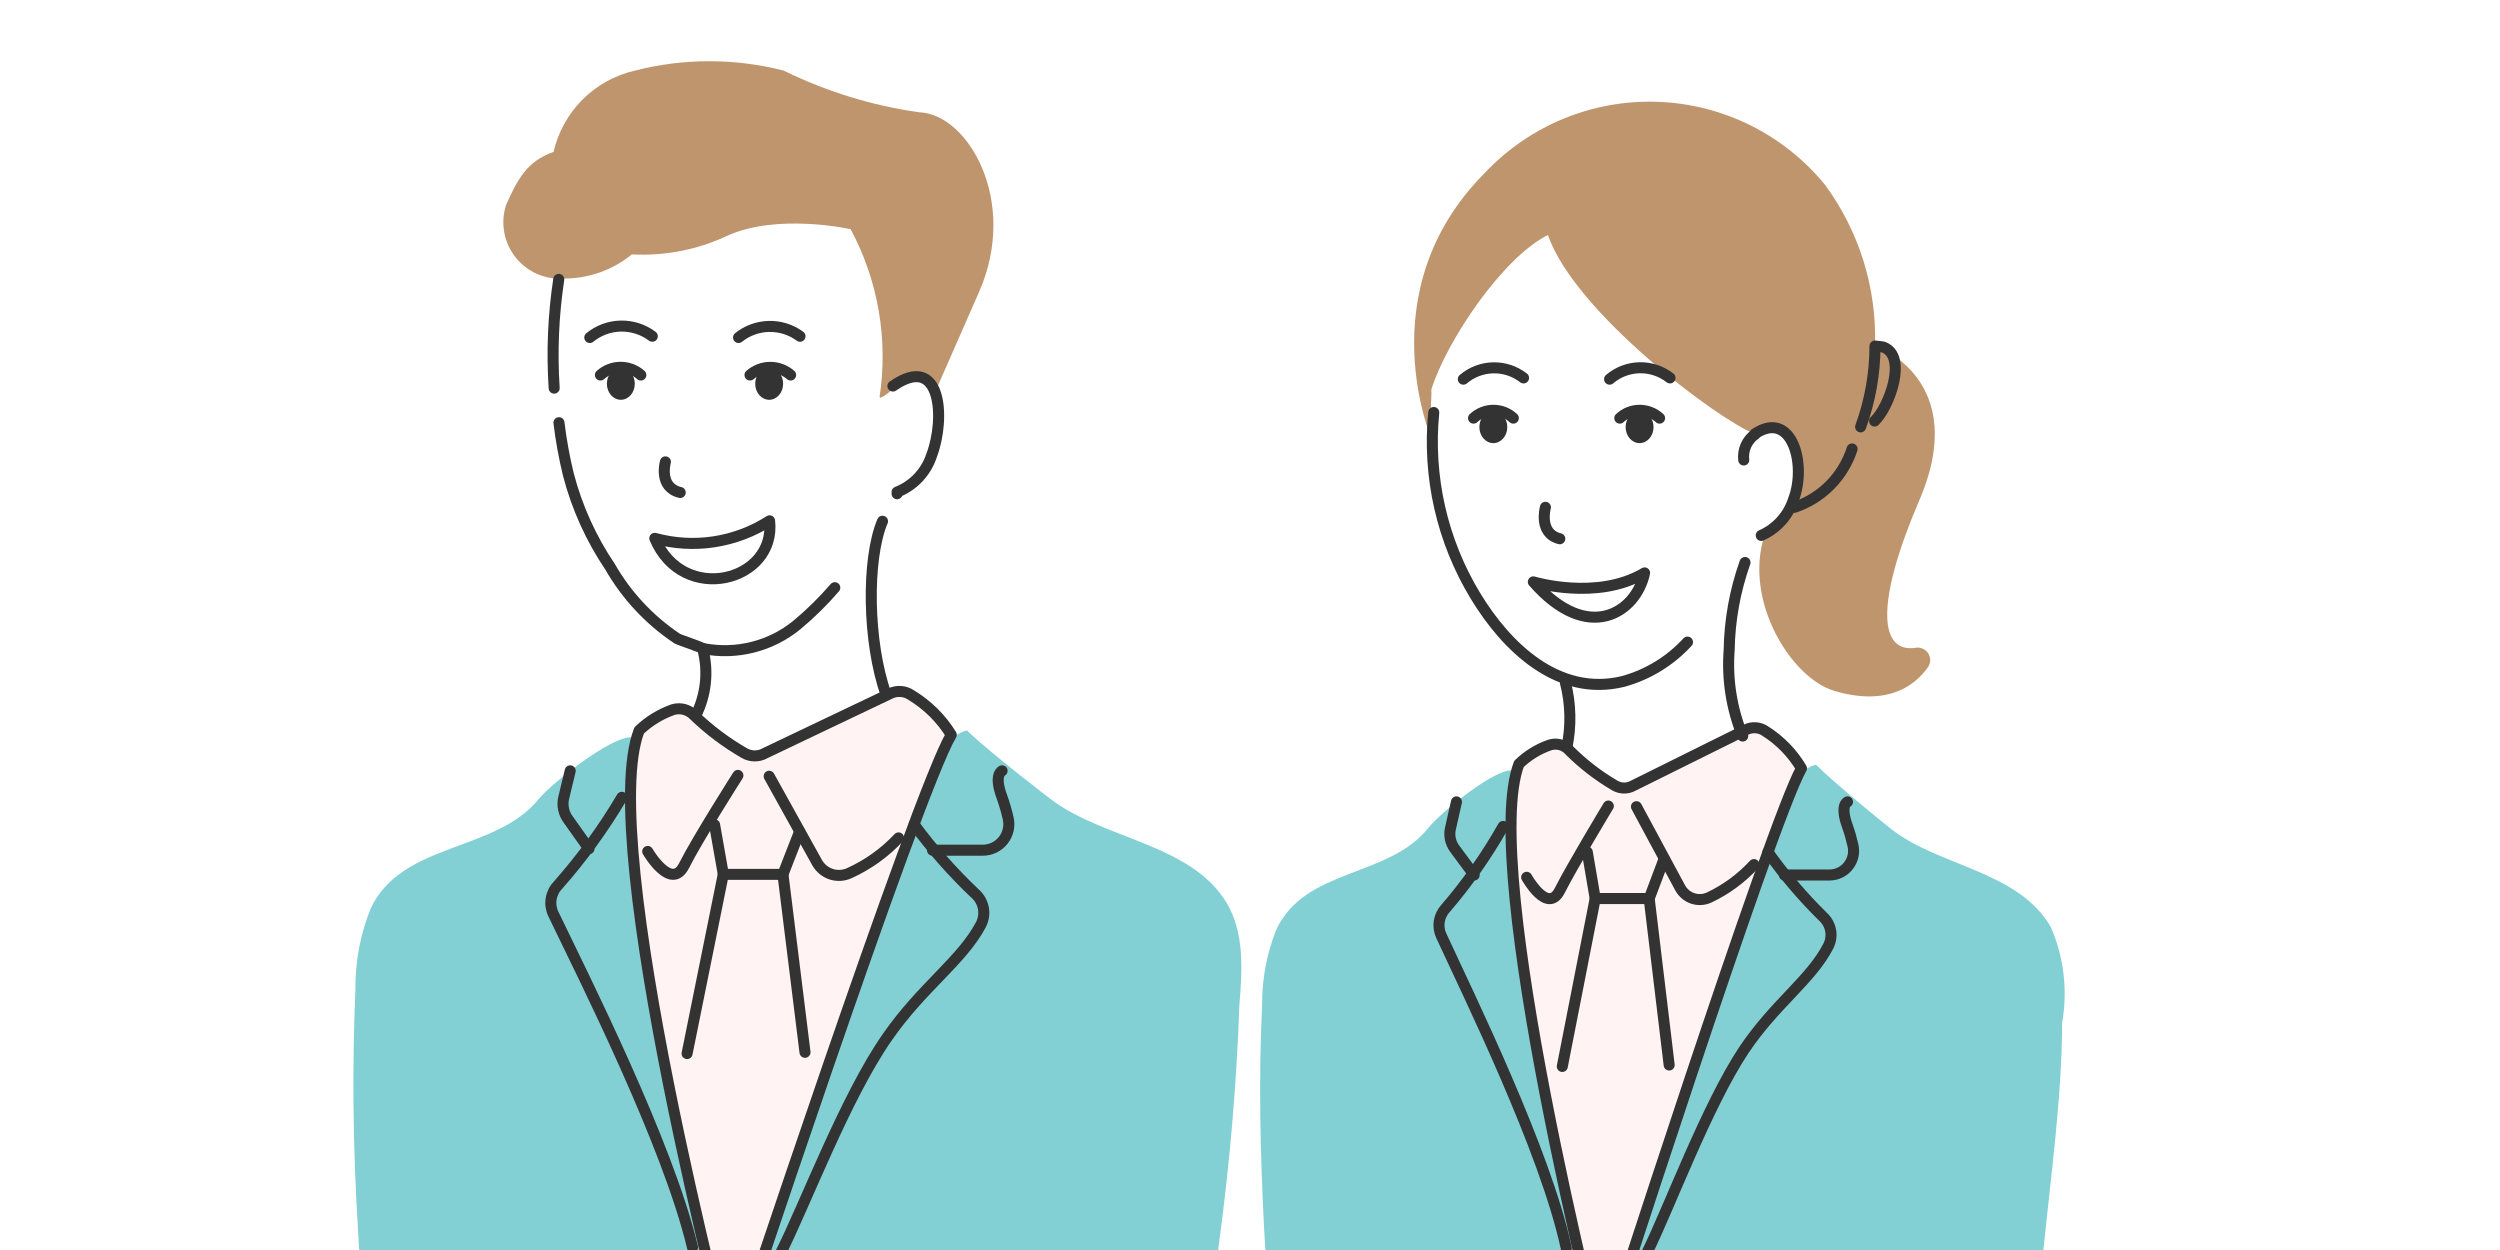 <svg width="120" height="60" viewBox="0 0 120 60" fill="none" xmlns="http://www.w3.org/2000/svg">
<rect x="0" y="0" width="120" height="60" fill="#808080" stroke="none"/>
<g clip-path="url(#clip0_1246_112323)">
<path d="M580 -173H-25V142H580V-173Z" fill="white"/>
<path d="M40.83 11C40.83 11 37.3 10.21 34.88 11.33C33.459 11.993 31.896 12.295 30.33 12.21C29.413 12.96 28.265 13.369 27.08 13.37C26.637 13.404 26.192 13.329 25.785 13.151C25.377 12.973 25.02 12.697 24.744 12.348C24.469 12 24.283 11.588 24.204 11.151C24.125 10.714 24.154 10.263 24.29 9.84C24.85 8.59 25.29 7.75 26.57 7.29C26.789 6.34 27.271 5.47 27.96 4.78C28.65 4.091 29.52 3.609 30.47 3.39C32.815 2.788 35.275 2.788 37.62 3.39C39.667 4.396 41.861 5.071 44.12 5.39C46.45 5.46 48.91 9.64 47 14C45.09 18.36 45 18.56 45 18.56C44.899 18.406 44.763 18.277 44.603 18.184C44.444 18.091 44.264 18.037 44.08 18.025C43.896 18.014 43.711 18.045 43.541 18.117C43.371 18.189 43.22 18.299 43.1 18.44C42.24 19.27 42.22 19.06 42.22 19.06C42.64 16.294 42.153 13.466 40.83 11Z" fill="#BF956D"/>
<path d="M17.83 66.31C17.5 66.01 17.6 65.53 17.55 64.71C17.41 62.71 17.27 60.71 17.17 58.76C16.938 54.994 16.902 51.219 17.06 47.45C17.052 46.127 17.303 44.816 17.8 43.59C19.32 40.4 23.8 40.92 25.87 38.34C26.5 37.57 29.87 34.89 30.55 35.47C31.23 36.05 31.45 42.1 31.8 44.89C32.15 47.68 35.28 61.47 35.28 61.47C35.28 61.47 40.23 45 41.41 42.59C42.59 40.18 44.76 35.41 46.41 35.06C47.66 36.25 50.41 38.34 50.41 38.34C52.94 40.29 57.16 40.48 58.88 43.34C59.74 44.78 59.63 46.58 59.49 48.25C59.352 52.124 59.018 55.989 58.49 59.83C58.44 60.36 58.06 66.51 57.37 66.51H21.53C20.458 66.645 19.372 66.645 18.3 66.51C18.132 66.475 17.972 66.407 17.83 66.31Z" fill="#82D0D3"/>
<path d="M30.68 35.06C31.336 34.462 32.167 34.091 33.05 34C33.61 35 36.26 36.51 36.26 36.51L43.26 33.16C44.241 33.696 45.078 34.461 45.7 35.39C44 38.06 35.07 65 35.07 65C35.07 65 28.59 40.43 30.68 35.06Z" fill="#FFF3F3"/>
<path d="M30.68 35.06C31.146 34.615 31.702 34.274 32.31 34.06C32.486 34.009 32.672 34.008 32.848 34.055C33.024 34.103 33.184 34.198 33.31 34.33C34.039 35.033 34.852 35.645 35.73 36.15C35.882 36.238 36.055 36.284 36.23 36.284C36.406 36.284 36.578 36.238 36.73 36.15L42.73 33.29C42.888 33.213 43.064 33.178 43.239 33.191C43.415 33.203 43.584 33.261 43.73 33.36C44.516 33.834 45.178 34.489 45.66 35.27C44 38.06 35.07 65 35.07 65C35.07 65 28.59 40.43 30.68 35.06Z" stroke="#333333" stroke-width="0.53" stroke-linecap="round" stroke-linejoin="round"/>
<path d="M31.09 40.87C31.09 40.87 32.21 42.8 32.84 41.54C33.47 40.28 35.42 37.22 35.42 37.22" stroke="#333333" stroke-width="0.53" stroke-linecap="round" stroke-linejoin="round"/>
<path d="M36.92 37.26L39.23 41.42C39.38 41.679 39.62 41.873 39.905 41.963C40.19 42.054 40.498 42.035 40.77 41.91C41.66 41.507 42.462 40.932 43.13 40.22" stroke="#333333" stroke-width="0.53" stroke-linecap="round" stroke-linejoin="round"/>
<path d="M34.3 39.59L34.72 41.97H37.58L38.38 39.92" stroke="#333333" stroke-width="0.53" stroke-linecap="round" stroke-linejoin="round"/>
<path d="M32.98 50.57L34.72 41.96" stroke="#333333" stroke-width="0.53" stroke-linecap="round" stroke-linejoin="round"/>
<path d="M38.64 50.51L37.58 41.96" stroke="#333333" stroke-width="0.53" stroke-linecap="round" stroke-linejoin="round"/>
<path d="M27.37 37L27.05 38.33C27.015 38.503 27.016 38.681 27.054 38.853C27.092 39.026 27.165 39.188 27.27 39.33L28.27 40.74" stroke="#333333" stroke-width="0.53" stroke-linecap="round" stroke-linejoin="round"/>
<path d="M29.85 38.27C28.966 39.767 27.941 41.177 26.79 42.48C26.614 42.66 26.497 42.89 26.456 43.139C26.415 43.387 26.451 43.643 26.56 43.87C28 46.87 32.05 54.87 33.24 59.87" stroke="#333333" stroke-width="0.53" stroke-linecap="round" stroke-linejoin="round"/>
<path d="M48.1 37C48.1 37 47.68 37.16 48.1 38.27C48.216 38.597 48.313 38.931 48.39 39.27C48.434 39.454 48.435 39.646 48.395 39.83C48.354 40.015 48.271 40.188 48.154 40.336C48.036 40.484 47.887 40.604 47.716 40.686C47.546 40.768 47.359 40.811 47.17 40.81H44.76" stroke="#333333" stroke-width="0.53" stroke-linecap="round" stroke-linejoin="round"/>
<path d="M43.88 39.58C44.751 40.764 45.724 41.868 46.79 42.88C47.003 43.061 47.147 43.31 47.2 43.584C47.253 43.859 47.21 44.143 47.08 44.39C46.16 46.12 44.25 47.39 42.6 49.77C40.6 52.62 38.6 57.92 37.47 60.15" stroke="#333333" stroke-width="0.53" stroke-linecap="round" stroke-linejoin="round"/>
<path d="M26.83 20.29C26.931 21.125 27.081 21.953 27.28 22.77C27.691 24.349 28.367 25.847 29.28 27.2C30.073 28.583 31.175 29.764 32.5 30.65C32.64 30.73 33.71 31.07 33.73 31.14C34.017 32.219 33.896 33.365 33.39 34.36" stroke="#333333" stroke-width="0.53" stroke-linecap="round" stroke-linejoin="round"/>
<path d="M42.53 33.33C41.64 30.84 41.59 26.83 42.36 25.02" stroke="#333333" stroke-width="0.53" stroke-linecap="round" stroke-linejoin="round"/>
<path d="M33.74 31.13C34.529 31.285 35.342 31.264 36.121 31.069C36.901 30.874 37.628 30.509 38.25 30C38.905 29.455 39.514 28.856 40.07 28.21" stroke="#333333" stroke-width="0.53" stroke-linecap="round" stroke-linejoin="round"/>
<path d="M28.82 18C29.087 17.762 29.433 17.631 29.79 17.631C30.148 17.631 30.493 17.762 30.76 18" stroke="#333333" stroke-width="0.53" stroke-linecap="round" stroke-linejoin="round"/>
<path d="M28.31 16.2C28.731 15.856 29.256 15.662 29.8 15.652C30.344 15.641 30.875 15.813 31.31 16.14" stroke="#333333" stroke-width="0.53" stroke-linecap="round" stroke-linejoin="round"/>
<path d="M35.45 16.2C35.866 15.866 36.381 15.679 36.915 15.668C37.448 15.658 37.97 15.823 38.4 16.14" stroke="#333333" stroke-width="0.53" stroke-linecap="round" stroke-linejoin="round"/>
<path d="M36 18C36.27 17.764 36.616 17.634 36.975 17.634C37.334 17.634 37.68 17.764 37.95 18" stroke="#333333" stroke-width="0.53" stroke-linecap="round" stroke-linejoin="round"/>
<path d="M31.94 22.17C31.94 22.17 31.59 23.39 32.65 23.64" stroke="#333333" stroke-width="0.53" stroke-linecap="round" stroke-linejoin="round"/>
<path d="M31.43 25.84C32.356 26.094 33.325 26.151 34.274 26.006C35.224 25.861 36.132 25.518 36.94 25C37.27 27.91 32.78 29.07 31.43 25.84Z" stroke="#333333" stroke-width="0.53" stroke-linecap="round" stroke-linejoin="round"/>
<path d="M43.06 23.7V23.62C43.45 23.466 43.802 23.227 44.089 22.921C44.376 22.615 44.591 22.249 44.72 21.85C45.39 20.08 45.19 16.9 42.86 18.53" stroke="#333333" stroke-width="0.53" stroke-linecap="round" stroke-linejoin="round"/>
<path d="M26.6 18.63C26.486 16.887 26.559 15.137 26.82 13.41" stroke="#333333" stroke-width="0.53" stroke-linecap="round" stroke-linejoin="round"/>
<path d="M92.09 24.1C94.68 18.2 90 16.59 90 16.59C90.087 13.821 89.241 11.102 87.6 8.87C86.621 7.673 85.398 6.698 84.012 6.011C82.626 5.324 81.11 4.941 79.564 4.887C78.018 4.833 76.479 5.11 75.049 5.698C73.618 6.287 72.33 7.174 71.27 8.3C65.6 14 68.75 21.16 68.75 21.16C68.75 21.16 79.61 25.55 85.07 24.64C84.92 25.02 84.8 25.38 84.69 25.72C83.69 28.82 85.95 32.53 88.04 33.16C89.7 33.66 91.43 33.56 92.54 32.03C92.607 31.935 92.645 31.822 92.649 31.705C92.653 31.589 92.623 31.473 92.562 31.374C92.502 31.274 92.414 31.194 92.308 31.144C92.203 31.093 92.086 31.075 91.97 31.09C90.21 31.38 90 29 92.09 24.1Z" fill="#BF956D"/>
<path d="M75.44 33C75.799 34.305 75.837 35.677 75.55 37C75.422 37.273 75.264 37.531 75.08 37.77L75 37.83C75.83 38.604 76.75 39.276 77.74 39.83L83.86 36.89L83.77 36.72L83.65 36.49C83.142 35.147 82.921 33.713 83 32.28C83 31.538 83.04 30.797 83.12 30.06C83.12 29.7 83.2 29.35 83.25 28.99C83.262 28.651 83.316 28.316 83.41 27.99C83.51 27.77 84.27 25.99 84.41 25.78C84.793 25.623 85.134 25.381 85.41 25.073C85.685 24.765 85.887 24.398 86 24C86.64 22.31 86.45 19.26 84.21 20.82C82.48 20.15 75.58 15 74.3 11.28C72.11 12.37 69.43 16.39 68.71 18.68C68.7 18.746 68.7 18.814 68.71 18.88C68.65 19.98 68.46 25.39 70.87 28.5C72.37 30.45 73.49 32.41 75.44 33Z" fill="white"/>
<path d="M61.27 65.91C60.97 65.63 61.07 65.18 61.02 64.42C60.89 62.56 60.77 60.7 60.67 58.85C60.49 55.22 60.41 51.85 60.58 48.27C60.568 47.032 60.796 45.802 61.25 44.65C62.62 41.65 66.64 42.15 68.56 39.74C69.12 39.02 72.17 36.51 72.79 37.05C73.41 37.59 73.6 43.26 73.92 45.87C74.24 48.48 77.07 61.38 77.07 61.38C77.07 61.38 81.55 46 82.63 43.71C83.71 41.42 85.63 37 87.17 36.71C88.3 37.82 90.76 39.78 90.76 39.78C93.06 41.6 96.87 41.78 98.44 44.5C99.07 45.947 99.258 47.547 98.98 49.1C98.98 52.6 98.44 56.45 98.09 59.93C98.09 60.43 97.7 66.18 97.09 66.18H64.62C63.651 66.31 62.669 66.31 61.7 66.18C61.536 66.129 61.388 66.035 61.27 65.91Z" fill="#82D0D3"/>
<path d="M72.91 36.67C73.497 36.114 74.247 35.763 75.05 35.67C75.56 36.61 78 38 78 38L84.31 34.87C85.202 35.374 85.957 36.088 86.51 36.95C85 39.48 76.88 64.71 76.88 64.71C76.88 64.71 71 41.69 72.91 36.67Z" fill="#FFF3F3"/>
<path d="M72.91 36.67C73.331 36.262 73.836 35.951 74.39 35.76C74.555 35.707 74.732 35.704 74.899 35.75C75.066 35.796 75.216 35.89 75.33 36.02C75.984 36.675 76.72 37.243 77.52 37.71C77.654 37.786 77.806 37.826 77.96 37.826C78.114 37.826 78.266 37.786 78.4 37.71L83.8 35.03C83.946 34.955 84.109 34.921 84.273 34.932C84.437 34.943 84.595 34.997 84.73 35.09C85.444 35.541 86.04 36.154 86.47 36.88C85 39.48 76.88 64.71 76.88 64.71C76.88 64.71 71 41.69 72.91 36.67Z" stroke="#333333" stroke-width="0.53" stroke-linecap="round" stroke-linejoin="round"/>
<path d="M73.28 42.11C73.28 42.11 74.28 43.91 74.87 42.74C75.46 41.57 77.2 38.69 77.2 38.69" stroke="#333333" stroke-width="0.53" stroke-linecap="round" stroke-linejoin="round"/>
<path d="M78.55 38.72L80.65 42.62C80.78 42.859 80.996 43.039 81.254 43.125C81.512 43.21 81.793 43.194 82.04 43.08C82.851 42.696 83.581 42.16 84.19 41.5" stroke="#333333" stroke-width="0.53" stroke-linecap="round" stroke-linejoin="round"/>
<path d="M76.19 40.9L76.57 43.13H79.16L79.88 41.22" stroke="#333333" stroke-width="0.53" stroke-linecap="round" stroke-linejoin="round"/>
<path d="M74.99 51.19L76.57 43.13" stroke="#333333" stroke-width="0.53" stroke-linecap="round" stroke-linejoin="round"/>
<path d="M80.12 51.12L79.16 43.13" stroke="#333333" stroke-width="0.53" stroke-linecap="round" stroke-linejoin="round"/>
<path d="M69.91 38.49L69.63 39.73C69.586 39.9 69.58 40.078 69.613 40.251C69.646 40.424 69.716 40.588 69.82 40.73L70.76 42" stroke="#333333" stroke-width="0.53" stroke-linecap="round" stroke-linejoin="round"/>
<path d="M72.15 39.67C71.357 41.07 70.43 42.39 69.38 43.61C69.223 43.783 69.12 43.999 69.084 44.23C69.049 44.461 69.082 44.698 69.18 44.91C70.48 47.74 74.18 55.24 75.18 59.91" stroke="#333333" stroke-width="0.53" stroke-linecap="round" stroke-linejoin="round"/>
<path d="M88.68 38.49C88.68 38.49 88.3 38.63 88.68 39.67C88.785 39.964 88.872 40.265 88.94 40.57C88.981 40.738 88.983 40.913 88.947 41.082C88.91 41.252 88.837 41.41 88.731 41.548C88.626 41.685 88.491 41.797 88.337 41.875C88.183 41.953 88.013 41.996 87.84 42H85.65" stroke="#333333" stroke-width="0.53" stroke-linecap="round" stroke-linejoin="round"/>
<path d="M84.86 40.9C85.647 42.009 86.53 43.047 87.5 44C87.692 44.174 87.822 44.406 87.869 44.661C87.916 44.916 87.878 45.179 87.76 45.41C86.93 47.03 85.2 48.17 83.7 50.41C81.93 53.08 80.09 58.04 79.06 60.12" stroke="#333333" stroke-width="0.53" stroke-linecap="round" stroke-linejoin="round"/>
<path d="M81 30.82C80.168 31.728 79.097 32.383 77.91 32.71C74.79 33.47 72.31 31.06 70.82 28.6C69.219 25.96 68.517 22.872 68.82 19.8" stroke="#333333" stroke-width="0.53" stroke-linecap="round" stroke-linejoin="round"/>
<path d="M70.73 20.07C70.989 19.828 71.331 19.694 71.685 19.694C72.04 19.694 72.381 19.828 72.64 20.07" stroke="#333333" stroke-width="0.53" stroke-linecap="round" stroke-linejoin="round"/>
<path d="M70.24 18.2C70.641 17.859 71.148 17.667 71.674 17.656C72.201 17.645 72.715 17.816 73.13 18.14" stroke="#333333" stroke-width="0.53" stroke-linecap="round" stroke-linejoin="round"/>
<path d="M77.26 18.2C77.662 17.857 78.171 17.663 78.699 17.652C79.228 17.641 79.744 17.814 80.16 18.14" stroke="#333333" stroke-width="0.53" stroke-linecap="round" stroke-linejoin="round"/>
<path d="M77.75 20.07C78.009 19.828 78.35 19.694 78.705 19.694C79.059 19.694 79.401 19.828 79.66 20.07" stroke="#333333" stroke-width="0.53" stroke-linecap="round" stroke-linejoin="round"/>
<path d="M74.18 24.35C74.18 24.35 73.83 25.61 74.87 25.86" stroke="#333333" stroke-width="0.53" stroke-linecap="round" stroke-linejoin="round"/>
<path d="M73.6 27.93C73.6 27.93 76.66 28.86 78.94 27.5C78.54 29.41 76.22 30.93 73.6 27.93Z" stroke="#333333" stroke-width="0.53" stroke-linecap="round" stroke-linejoin="round"/>
<path d="M83.65 35.33C83.115 34.023 82.892 32.608 83 31.2C83.023 29.768 83.28 28.349 83.76 27" stroke="#333333" stroke-width="0.53" stroke-linecap="round" stroke-linejoin="round"/>
<path d="M75.14 32.77C75.4 33.788 75.424 34.852 75.21 35.88" stroke="#333333" stroke-width="0.53" stroke-linecap="round" stroke-linejoin="round"/>
<path d="M84.54 25.7C84.901 25.54 85.225 25.306 85.491 25.014C85.756 24.721 85.957 24.375 86.08 24C86.74 22.31 86.02 19.64 84.24 20.82" stroke="#333333" stroke-width="0.53" stroke-linecap="round" stroke-linejoin="round"/>
<path d="M83.7 22.08C83.672 21.845 83.707 21.608 83.802 21.391C83.897 21.175 84.048 20.988 84.24 20.85" stroke="#333333" stroke-width="0.53" stroke-linecap="round" stroke-linejoin="round"/>
<path d="M89.31 20.49C89.763 19.247 89.997 17.934 90 16.61C90.134 16.619 90.268 16.635 90.4 16.66C91.59 17.1 90.67 19.56 89.98 20.21" stroke="#333333" stroke-width="0.53" stroke-linecap="round" stroke-linejoin="round"/>
<path d="M88.9 21.55C88.691 22.2 88.332 22.792 87.853 23.278C87.374 23.764 86.787 24.131 86.14 24.35" stroke="#333333" stroke-width="0.53" stroke-linecap="round" stroke-linejoin="round"/>
<path d="M29.8 19.19C30.17 19.19 30.47 18.845 30.47 18.42C30.47 17.995 30.17 17.65 29.8 17.65C29.43 17.65 29.13 17.995 29.13 18.42C29.13 18.845 29.43 19.19 29.8 19.19Z" fill="#333333"/>
<path d="M36.92 19.19C37.29 19.19 37.59 18.845 37.59 18.42C37.59 17.995 37.29 17.65 36.92 17.65C36.55 17.65 36.25 17.995 36.25 18.42C36.25 18.845 36.55 19.19 36.92 19.19Z" fill="#333333"/>
<path d="M71.68 21.27C72.05 21.27 72.35 20.925 72.35 20.5C72.35 20.075 72.05 19.73 71.68 19.73C71.31 19.73 71.01 20.075 71.01 20.5C71.01 20.925 71.31 21.27 71.68 21.27Z" fill="#333333"/>
<path d="M78.7 21.27C79.07 21.27 79.37 20.925 79.37 20.5C79.37 20.075 79.07 19.73 78.7 19.73C78.33 19.73 78.03 20.075 78.03 20.5C78.03 20.925 78.33 21.27 78.7 21.27Z" fill="#333333"/>
</g>
<defs>
<clipPath id="clip0_1246_112323">
<rect width="120" height="60" fill="white"/>
</clipPath>
</defs>
</svg>
